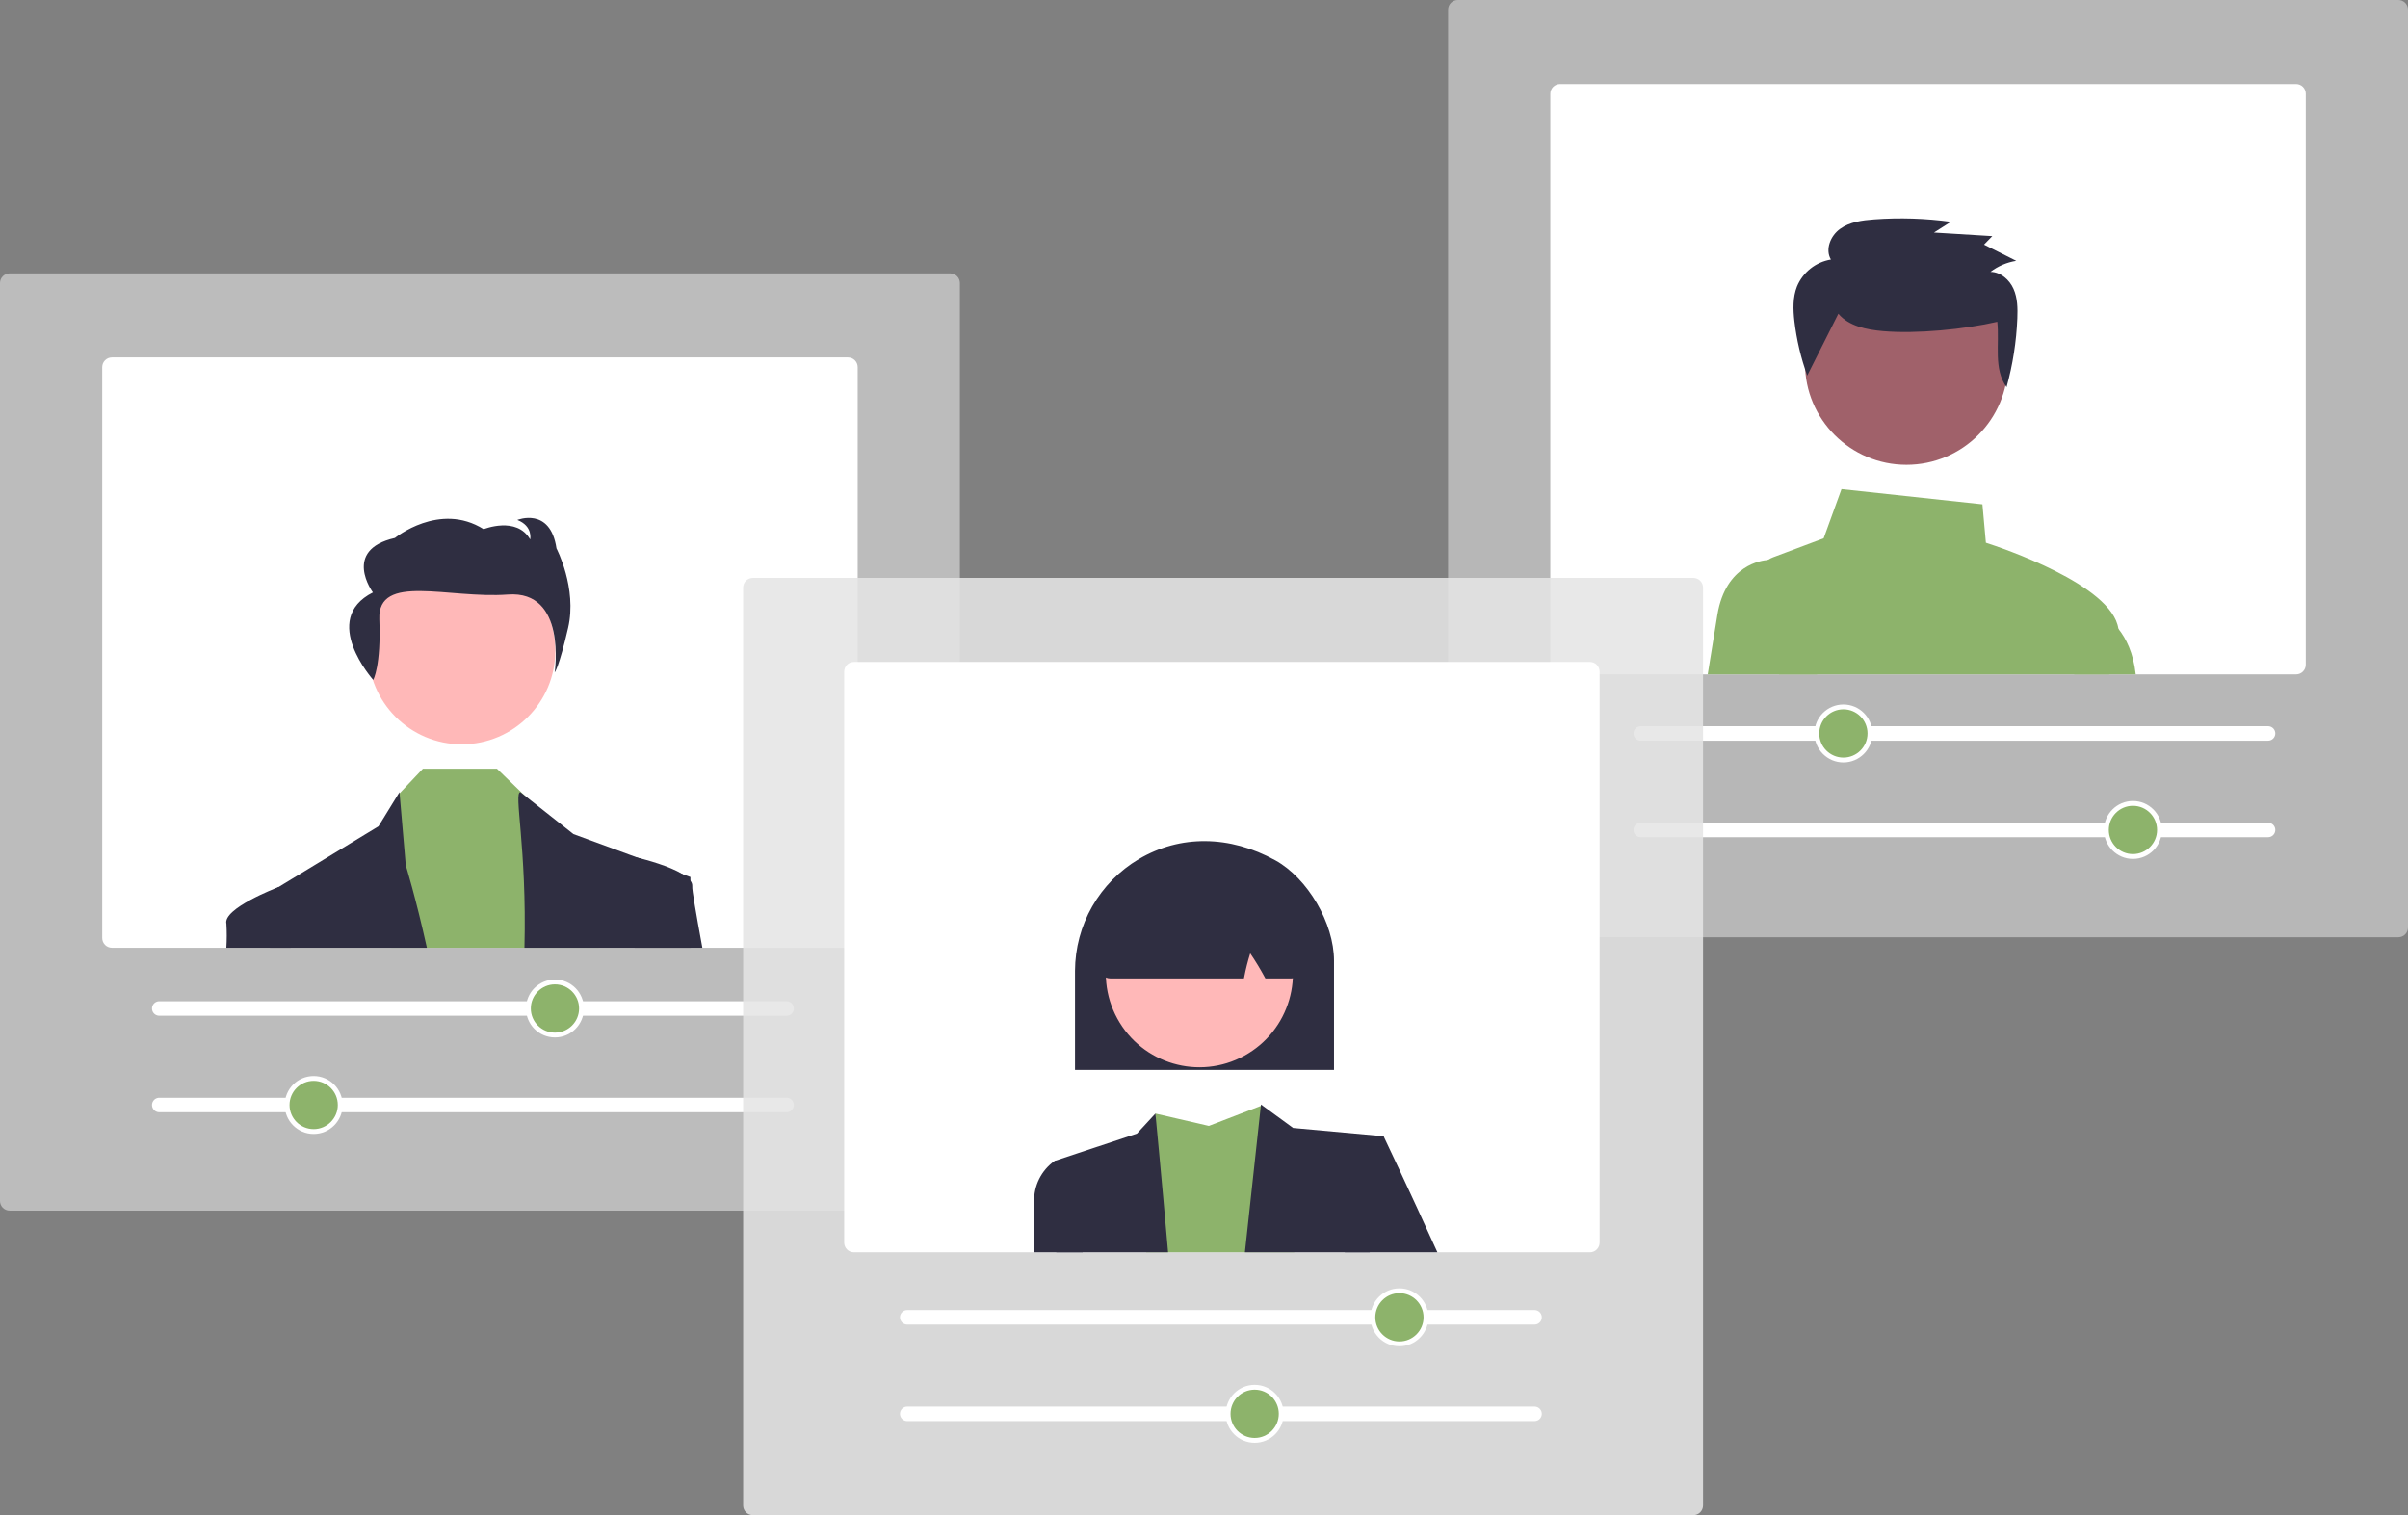<svg xmlns="http://www.w3.org/2000/svg" width="499" height="314" viewBox="0 0 499 314" fill="none"><rect x="0" y="0" width="499" height="314" fill="#808080" stroke="none"/><g clip-path="url(#clip0_735_548)"><path d="M196.911 250.891H2.007C1.475 250.89 0.965 250.678 0.588 250.302C0.212 249.925 0.001 249.414 0 248.882V58.666C0.001 58.134 0.212 57.623 0.588 57.246C0.965 56.869 1.475 56.658 2.007 56.657H196.911C197.443 56.658 197.953 56.869 198.329 57.246C198.705 57.623 198.917 58.134 198.918 58.666V248.882C198.917 249.414 198.705 249.925 198.329 250.302C197.953 250.678 197.443 250.89 196.911 250.891Z" fill="#E4E4E4" fill-opacity="0.6"></path><path d="M33 229L163 229" stroke="white" stroke-width="3" stroke-linecap="round"></path><path d="M33 209L163 209" stroke="white" stroke-width="3" stroke-linecap="round"></path><path d="M175.726 74.071H23.193C22.66 74.072 22.151 74.284 21.774 74.66C21.398 75.037 21.186 75.548 21.186 76.08V194.407C21.186 194.939 21.398 195.45 21.774 195.827C22.151 196.203 22.66 196.415 23.193 196.416H175.726C176.258 196.415 176.768 196.203 177.144 195.827C177.52 195.45 177.732 194.939 177.733 194.407V76.08C177.732 75.548 177.52 75.037 177.144 74.66C176.768 74.284 176.258 74.072 175.726 74.071Z" fill="white"></path><path d="M95.691 154.251C106.402 154.251 115.085 145.558 115.085 134.835C115.085 124.112 106.402 115.419 95.691 115.419C84.98 115.419 76.297 124.112 76.297 134.835C76.297 145.558 84.98 154.251 95.691 154.251Z" fill="#FFB8B8"></path><path d="M124.065 196.416H81.066L82.471 164.767L82.806 164.414L87.632 159.311H102.987L108.678 164.83L109.138 165.276L121.256 176.904L124.065 196.416Z" fill="#8DB36B"></path><path d="M88.461 196.416H55.929C55.849 189.272 55.805 184.994 55.805 184.994L57.687 183.847C57.689 183.844 57.692 183.843 57.696 183.842H57.7L78.43 171.242L82.783 164.164L82.806 164.414L84.086 179.332C84.086 179.332 86.2 186.173 88.461 196.416Z" fill="#2F2E41"></path><path d="M143.137 196.416H108.679C109.2 175.582 106.391 164.164 107.836 164.164L108.679 164.83L118.834 172.858L132.219 177.774H132.228L141.455 181.163L143.074 181.757V182.521C143.079 184.351 143.088 189.357 143.137 196.416Z" fill="#2F2E41"></path><path d="M77.343 140.91C77.343 140.91 78.991 138.012 78.608 128.334C78.225 118.656 92.945 124.13 105.246 123.207C117.546 122.284 114.943 139.365 114.943 139.365C114.943 139.365 115.83 138.349 117.73 130.105C119.63 121.862 115.316 113.646 115.316 113.646C114.045 104.984 107.198 107.76 107.198 107.76C110.496 109.045 109.863 111.793 109.863 111.793C107.071 106.894 100.224 109.67 100.224 109.67C91.092 103.933 81.837 111.488 81.837 111.488C70.805 113.995 77.275 122.778 77.275 122.778C66.18 128.391 77.343 140.91 77.343 140.91Z" fill="#2F2E41"></path><path d="M60.273 196.416H46.907C47.011 194.767 47.014 193.113 46.916 191.464C46.117 188.281 57.348 183.976 57.687 183.847C57.689 183.844 57.692 183.843 57.696 183.842H57.7L59.841 184.994L60.273 196.416Z" fill="#2F2E41"></path><path d="M145.549 196.416H131.509L129.756 179.091L131.723 177.653C131.723 177.653 131.901 177.694 132.218 177.774H132.227C133.801 178.162 138.671 179.448 141.455 181.163C142.074 181.511 142.623 181.971 143.073 182.52C143.35 182.852 143.487 183.278 143.457 183.708C143.386 184.356 144.206 189.124 145.549 196.416Z" fill="#2F2E41"></path><path d="M496.993 194.234H302.089C301.557 194.233 301.047 194.021 300.671 193.645C300.294 193.268 300.083 192.757 300.082 192.225V2.009C300.083 1.477 300.294 0.966 300.671 0.589C301.047 0.212 301.557 0.001 302.089 0H496.993C497.525 0.001 498.035 0.212 498.411 0.589C498.787 0.966 498.999 1.477 499 2.009V192.225C498.999 192.757 498.787 193.268 498.411 193.645C498.035 194.021 497.525 194.233 496.993 194.234Z" fill="#E4E4E4" fill-opacity="0.55"></path><path d="M340 172L470 172" stroke="white" stroke-width="3" stroke-linecap="round"></path><path d="M340 152L470 152" stroke="white" stroke-width="3" stroke-linecap="round"></path><circle cx="382" cy="152" r="5.5" fill="#8DB36B" stroke="white"></circle><circle cx="442" cy="172" r="5.5" fill="#8DB36B" stroke="white"></circle><path d="M475.808 17.414H323.275C322.743 17.415 322.233 17.627 321.856 18.004C321.48 18.381 321.268 18.891 321.268 19.424V137.75C321.268 138.283 321.48 138.793 321.856 139.17C322.233 139.547 322.743 139.759 323.275 139.759H475.808C476.34 139.759 476.85 139.547 477.226 139.17C477.602 138.793 477.814 138.283 477.815 137.75V19.424C477.814 18.891 477.602 18.381 477.226 18.004C476.85 17.627 476.34 17.415 475.808 17.414Z" fill="white"></path><path d="M437.085 139.76C437.946 136.656 438.615 133.982 438.959 132.088C439.065 131.505 439.075 130.907 438.99 130.32C437.705 121.171 414.504 113.437 411.529 112.482L410.811 104.516L381.607 101.368L377.91 111.558L367.429 115.491C367.049 115.632 366.688 115.818 366.354 116.045C365.475 116.639 364.798 117.489 364.416 118.48C364.034 119.471 363.965 120.555 364.217 121.586L368.682 139.76L437.085 139.76Z" fill="#8DB36B"></path><path d="M376.546 139.76H353.885C354.697 134.696 355.424 130.218 355.896 127.369C357.627 117.001 365.173 116.117 366.355 116.045C366.449 116.036 366.507 116.036 366.511 116.036H371.279L376.546 139.76Z" fill="#8DB36B"></path><path d="M437.086 139.76H442.581C442.095 135.29 440.552 132.28 438.991 130.32C437.949 128.942 436.604 127.822 435.061 127.047L434.647 126.869L429.816 139.76H437.086Z" fill="#8DB36B"></path><path d="M395.069 96.326C406.682 96.326 416.096 86.901 416.096 75.275C416.096 63.648 406.682 54.223 395.069 54.223C383.455 54.223 374.041 63.648 374.041 75.275C374.041 86.901 383.455 96.326 395.069 96.326Z" fill="#A0616A"></path><path d="M380.956 65.018C383.133 67.597 386.816 68.325 390.214 68.621C397.115 69.227 407.15 68.244 413.895 66.685C414.379 71.356 413.064 76.392 415.811 80.234C417.099 75.583 417.848 70.798 418.043 65.975C418.126 63.907 418.094 61.767 417.255 59.868C416.415 57.969 414.584 56.357 412.475 56.34C414.042 55.151 415.877 54.366 417.819 54.054L411.142 50.695L412.857 48.933L400.769 48.192L404.27 45.966C398.999 45.241 393.666 45.073 388.36 45.465C385.896 45.647 383.321 45.994 381.325 47.423C379.33 48.852 378.176 51.691 379.415 53.789C377.864 54.044 376.404 54.691 375.173 55.669C373.941 56.648 372.98 57.924 372.379 59.379C371.489 61.637 371.571 64.145 371.845 66.552C372.3 70.401 373.193 74.185 374.508 77.831" fill="#2F2E41"></path><path d="M350.911 314H156.007C155.475 313.999 154.965 313.788 154.588 313.411C154.212 313.034 154.001 312.523 154 311.991V121.775C154.001 121.243 154.212 120.732 154.588 120.355C154.965 119.979 155.475 119.767 156.007 119.766H350.911C351.443 119.767 351.953 119.979 352.329 120.355C352.705 120.732 352.917 121.243 352.918 121.775V311.991C352.917 312.523 352.705 313.034 352.329 313.411C351.953 313.788 351.443 313.999 350.911 314Z" fill="#E4E4E4" fill-opacity="0.87"></path><path d="M188 293L318 293" stroke="white" stroke-width="3" stroke-linecap="round"></path><path d="M188 273L318 273" stroke="white" stroke-width="3" stroke-linecap="round"></path><circle cx="290" cy="273" r="5.5" fill="#8DB36B" stroke="white"></circle><circle cx="260" cy="293" r="5.5" fill="#8DB36B" stroke="white"></circle><path d="M329.476 137.181H176.943C176.411 137.181 175.9 137.393 175.524 137.77C175.148 138.147 174.936 138.657 174.936 139.19V257.516C174.936 258.049 175.148 258.56 175.524 258.936C175.9 259.313 176.411 259.525 176.943 259.526H329.476C330.008 259.525 330.518 259.313 330.894 258.936C331.27 258.56 331.482 258.049 331.483 257.516V139.19C331.482 138.657 331.27 138.147 330.894 137.77C330.518 137.393 330.008 137.181 329.476 137.181Z" fill="white"></path><path d="M268.216 259.526H237.518L239.431 230.779L250.505 233.337L261.276 229.189L261.562 229.082L261.579 229.073C261.583 229.082 261.586 229.091 261.588 229.1C261.758 229.783 265.139 243.335 268.216 259.526Z" fill="#8DB36B"></path><path d="M286.717 235.472L283.849 259.525H257.977L261.277 229.19L261.308 228.895L261.562 229.082L261.589 229.1L267.971 233.762L286.717 235.472Z" fill="#2F2E41"></path><path d="M242.059 259.526H218.889L218.555 240.589L235.605 234.927L239.432 230.779C239.432 230.779 240.641 243.259 242.059 259.526Z" fill="#2F2E41"></path><path d="M297.871 259.526H278.67L279.901 242.295L286.716 235.472C286.716 235.472 292.108 246.795 297.871 259.526Z" fill="#2F2E41"></path><path d="M224.351 259.526H214.223C214.267 254.007 214.294 250.193 214.294 249.117C214.243 247.454 214.606 245.804 215.349 244.315C216.093 242.827 217.194 241.546 218.553 240.589L223.669 242.295L224.351 259.526Z" fill="#2F2E41"></path><path d="M222.771 201.188C222.787 196.512 224.015 191.921 226.334 187.862C228.654 183.804 231.987 180.418 236.005 178.035C244.544 172.989 254.845 173.08 264.267 178.285C270.981 181.993 276.443 191.325 276.443 199.086V221.733H222.771V201.188Z" fill="#2F2E41"></path><path d="M257.843 218.797C267.238 213.655 270.69 201.863 265.555 192.458C260.419 183.053 248.641 179.596 239.246 184.738C229.852 189.879 226.399 201.671 231.535 211.076C236.67 220.481 248.449 223.938 257.843 218.797Z" fill="#FFB8B8"></path><path d="M228.329 201.951C228.182 201.781 227.838 201.383 230.229 182.963L230.305 182.662H230.521C242.642 176.692 254.939 176.542 267.074 182.213C267.447 182.391 267.769 182.662 268.006 183.001C268.243 183.341 268.388 183.735 268.427 184.148C269.843 201.454 269.501 201.831 269.355 201.993C269.133 202.237 268.862 202.432 268.56 202.566C268.259 202.699 267.932 202.768 267.603 202.769H262.226L262.113 202.565C261.19 200.848 260.177 199.18 259.079 197.57C258.574 199.173 258.16 200.804 257.84 202.454L257.775 202.769H230.118C229.779 202.769 229.444 202.696 229.135 202.555C228.826 202.413 228.551 202.208 228.329 201.951Z" fill="#2F2E41"></path><circle cx="115" cy="209" r="5.5" fill="#8DB36B" stroke="white"></circle><circle cx="65" cy="229" r="5.5" fill="#8DB36B" stroke="white"></circle></g><defs><clipPath id="clip0_735_548"><rect width="499" height="314" fill="white"></rect></clipPath></defs></svg>